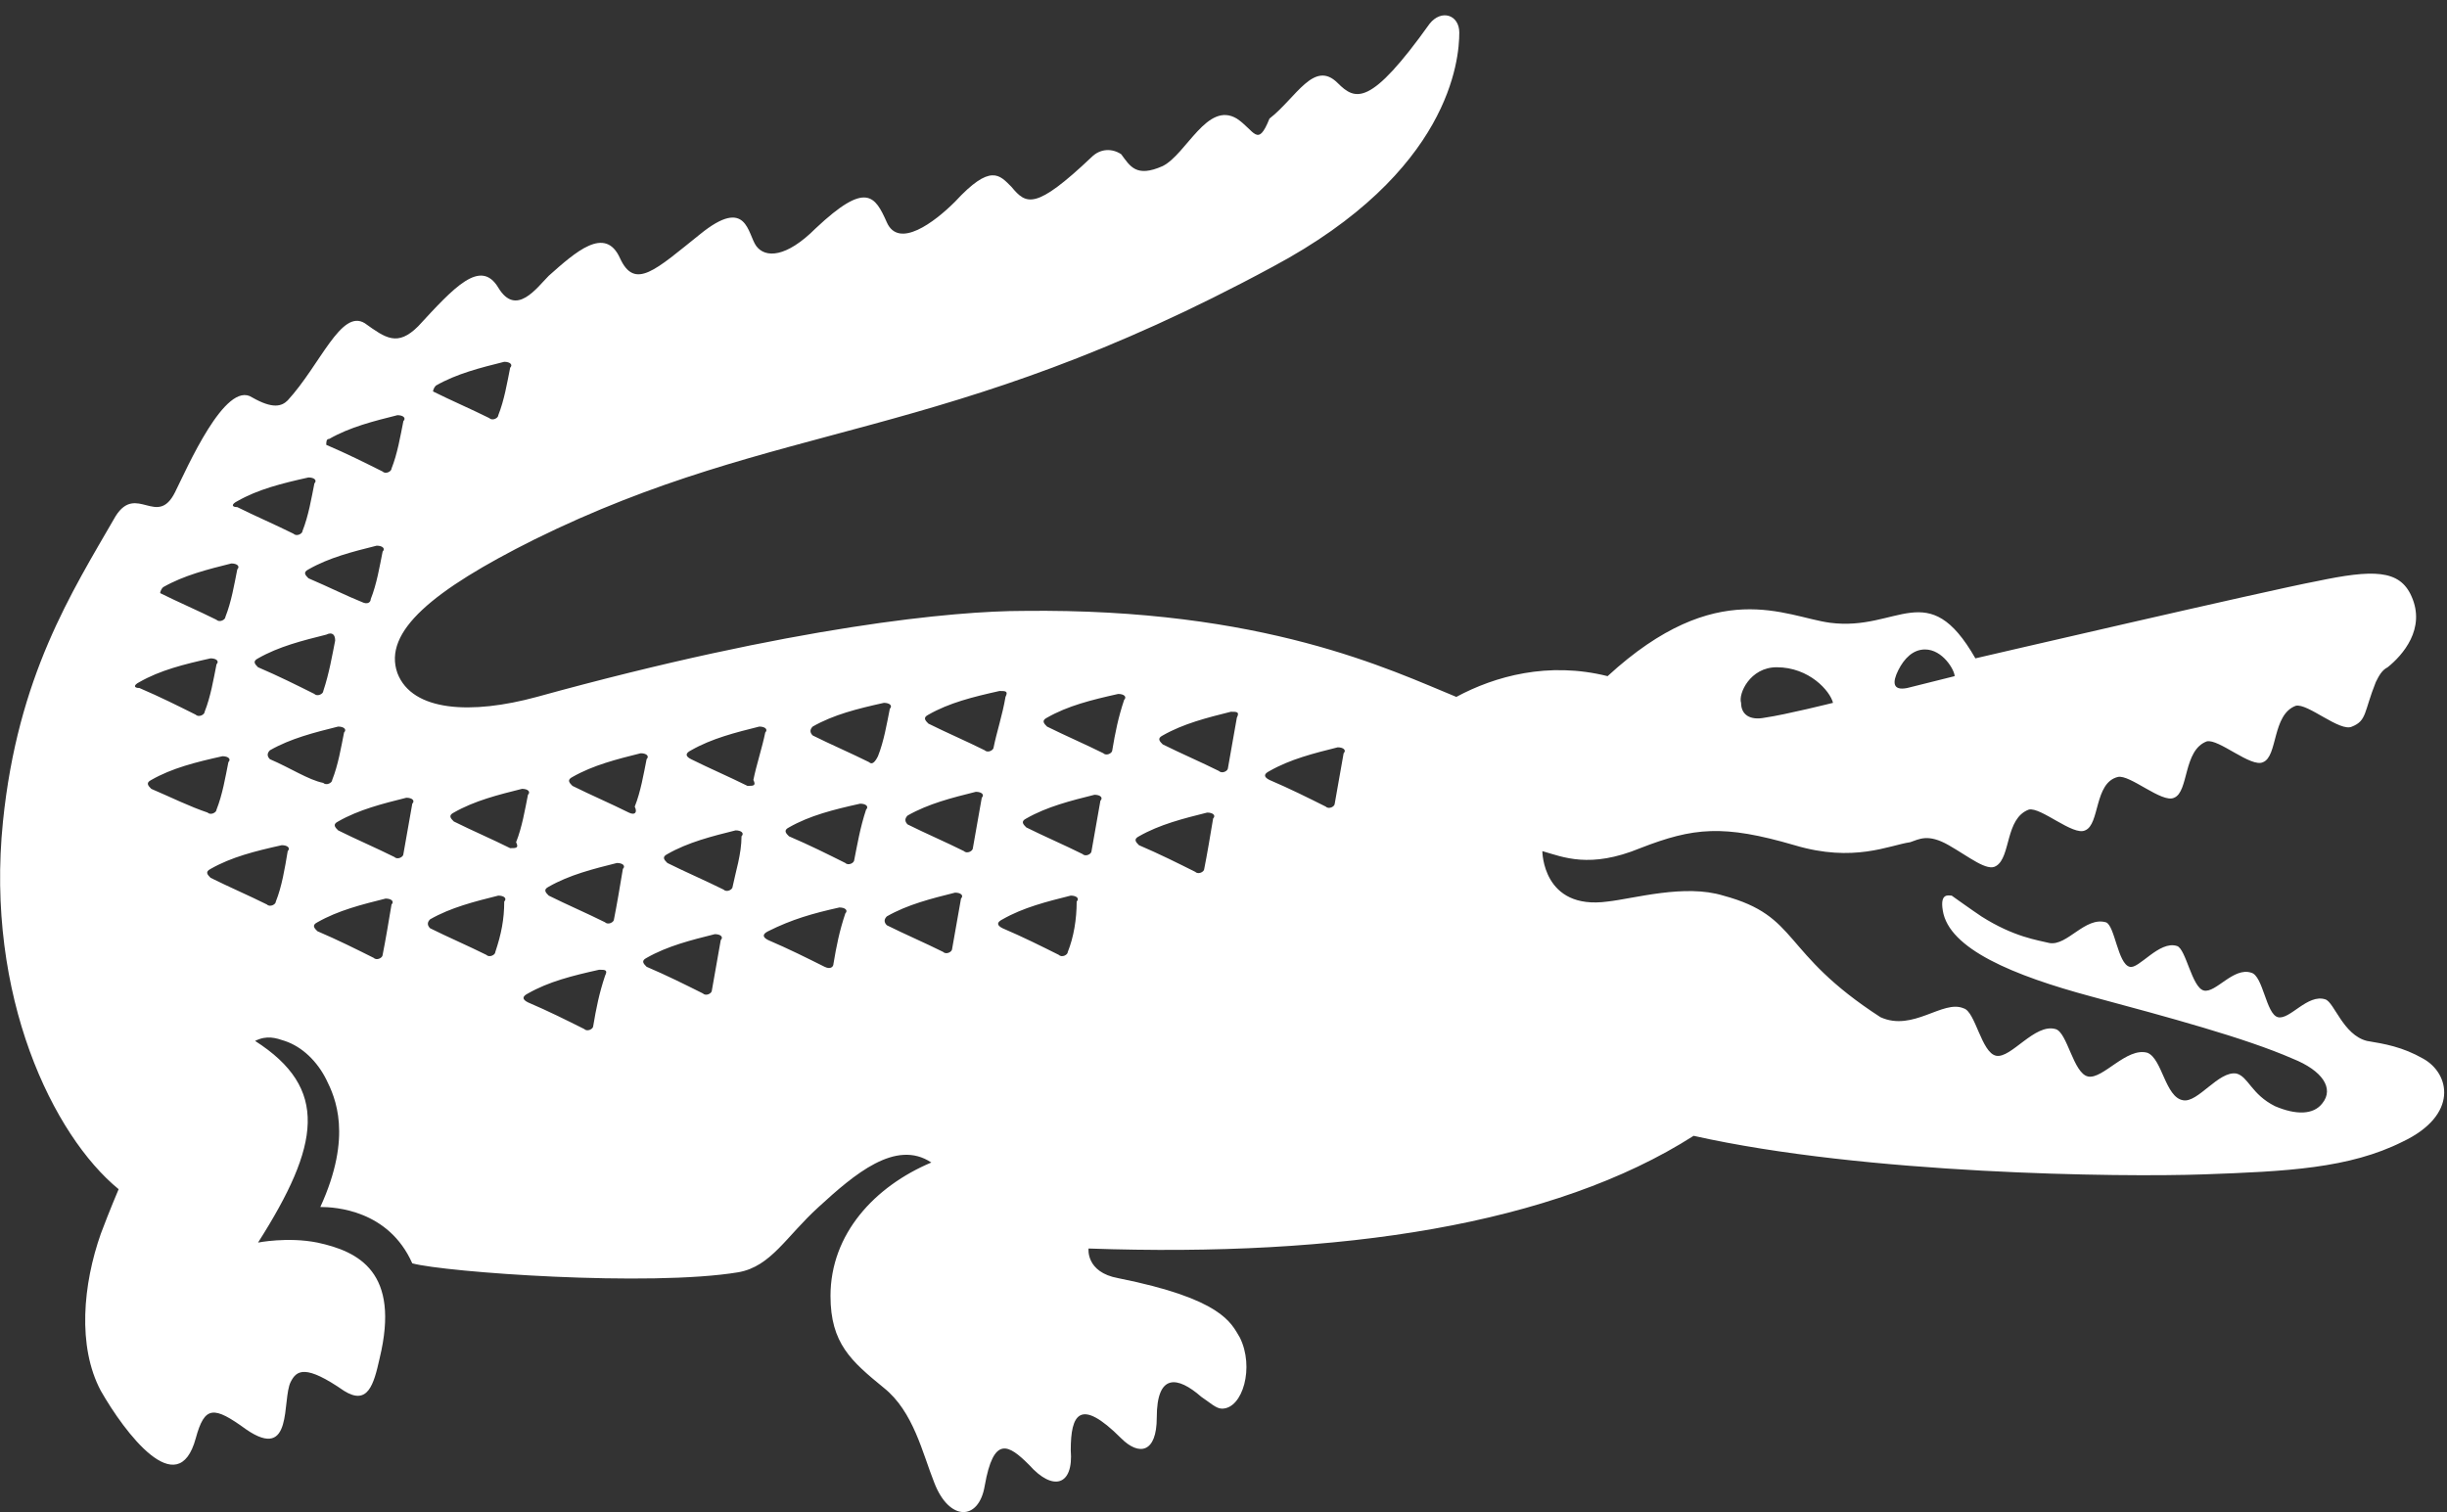 <?xml version="1.0" encoding="utf-8"?>
<svg xmlns="http://www.w3.org/2000/svg" version="1.1" viewBox="0 -1 82.5 51" class="icon-logo icon-svg corporate-icon">
    <rect x="0" y="-1" width="82.5" height="51" fill="#333333" stroke="none"/>
    <g id="icon-logo">
      <path id="XMLID_559_" fill="#FFFFFF" d="M81.7,34.7c-0.7-0.4-1.3-0.5-1.9-0.6c-0.8-0.2-1.1-1.3-1.4-1.4c-0.6-0.2-1.2,0.7-1.6,0.6
        c-0.4-0.1-0.5-1.4-0.9-1.5c-0.6-0.2-1.2,0.7-1.6,0.6c-0.4-0.1-0.6-1.4-0.9-1.5c-0.6-0.2-1.3,0.8-1.6,0.7c-0.4-0.1-0.5-1.4-0.8-1.5
        c-0.7-0.2-1.3,0.8-1.9,0.7c-0.4-0.1-1.2-0.2-2.3-0.9c-0.3-0.2-1-0.7-1-0.7c-0.1,0-0.4-0.1-0.3,0.5c0.2,1.3,2.4,2.2,5,2.9
        c2.6,0.7,5.2,1.4,6.8,2.1c1,0.4,1.4,1,1,1.5c-0.3,0.4-0.9,0.4-1.6,0.1c-0.8-0.4-0.9-1-1.3-1.1c-0.6-0.1-1.3,1-1.8,0.9
        c-0.6-0.1-0.7-1.4-1.2-1.6c-0.7-0.2-1.5,0.9-2,0.8c-0.5-0.1-0.7-1.5-1.1-1.6c-0.7-0.2-1.5,1-2,0.9c-0.5-0.1-0.7-1.5-1.1-1.6
        c-0.7-0.3-1.7,0.8-2.8,0.3c-3.4-2.2-2.7-3.4-5.3-4.1c-1.3-0.4-3,0.1-3.9,0.2C52,29.7,52,27.7,52,27.7c0.7,0.2,1.6,0.6,3.3-0.1
        c1.8-0.7,2.8-0.8,5.2-0.1c2,0.6,3.2,0,3.9-0.1c0.3-0.1,0.6-0.3,1.3,0.1c0.7,0.4,1.3,0.9,1.6,0.7c0.5-0.3,0.3-1.6,1.1-1.9
        c0.4-0.1,1.5,0.9,1.9,0.7c0.5-0.2,0.3-1.6,1.1-1.8c0.4-0.1,1.5,0.9,1.9,0.7c0.5-0.2,0.3-1.6,1.1-1.9c0.4-0.1,1.5,0.9,1.9,0.7
        c0.5-0.2,0.3-1.6,1.1-1.9c0.4-0.1,1.5,0.9,1.9,0.7v0c0.5-0.2,0.4-0.5,0.8-1.5c0.1-0.2,0.2-0.4,0.4-0.5c0.5-0.4,1.3-1.3,0.8-2.4
        c-0.4-0.9-1.3-0.9-3.2-0.5c-1.6,0.3-11.5,2.6-11.5,2.6c-1.6-2.8-2.6-0.9-4.9-1.2c-1.5-0.2-3.8-1.6-7.5,1.8c-2-0.5-3.8,0-5.1,0.7
        c-2.2-0.9-6.5-3-14.6-2.9c-2.3,0-7.7,0.5-16.4,2.9c-2.2,0.6-4.2,0.5-4.7-0.8c-0.5-1.4,1.2-2.8,4.6-4.5c8.3-4.1,13.8-3.2,24.9-9.2
        c6-3.2,6.3-7,6.3-7.9c0-0.6-0.6-0.8-1-0.3c-2,2.8-2.5,2.6-3.1,2c-0.8-0.8-1.4,0.5-2.3,1.2C42.4,4,42.3,3.4,41.7,3
        c-1-0.6-1.7,1.2-2.5,1.6c-0.9,0.4-1.1,0-1.4-0.4C37.5,4,37.1,4,36.8,4.3c-1.9,1.8-2.2,1.6-2.7,1c-0.4-0.4-0.7-0.8-1.9,0.5
        c-0.7,0.7-1.9,1.6-2.3,0.7c-0.4-0.9-0.7-1.4-2.4,0.2c-1,1-1.7,1-2,0.6c-0.3-0.4-0.3-1.7-1.9-0.4c-1.5,1.2-2.2,1.9-2.7,0.8
        c-0.5-1.1-1.5-0.2-2.4,0.6c-0.4,0.4-1.1,1.4-1.7,0.4c-0.6-1-1.5,0-2.7,1.3c-0.7,0.7-1.1,0.4-1.8-0.1c-0.8-0.5-1.5,1.4-2.6,2.6
        c-0.2,0.2-0.5,0.3-1.2-0.1c-0.9-0.6-2.2,2.4-2.6,3.2c-0.6,1.2-1.3-0.3-2,0.8C2.4,19,0.6,21.8,0.1,26.7C-0.5,32.6,1.8,37.3,4,39.1
        c0,0-0.3,0.7-0.6,1.5c-0.6,1.7-0.8,3.8,0,5.3c0.8,1.4,2.6,3.8,3.2,1.6c0.3-1.1,0.6-1.1,1.7-0.3c1.6,1.1,1.2-1,1.5-1.6
        c0.2-0.4,0.5-0.6,1.8,0.3c0.8,0.5,1-0.2,1.2-1.1c0.7-2.9-0.7-3.6-2.1-3.9c-1-0.2-2,0-2,0c2.1-3.3,2.4-5.2-0.1-6.8
        c0.4-0.2,0.7-0.1,1,0c0.6,0.2,1.1,0.7,1.4,1.3c0.3,0.6,0.9,1.9-0.2,4.3c0.5,0,2.3,0.1,3.1,1.9c1.1,0.3,8,0.8,11,0.3
        c1.1-0.2,1.6-1.2,2.7-2.2c1.2-1.1,2.6-2.3,3.8-1.5C29.5,39,28,40.6,28,42.7c0,1.6,0.7,2.2,1.8,3.1c1,0.8,1.3,2.2,1.7,3.2
        c0.5,1.3,1.5,1.3,1.7,0.1c0.3-1.7,0.8-1.4,1.5-0.7c0.8,0.9,1.5,0.7,1.4-0.5c0-1.2,0.3-1.8,1.7-0.4c0.6,0.6,1.2,0.5,1.2-0.7
        c0-1.5,0.7-1.4,1.5-0.7c0.3,0.2,0.5,0.4,0.7,0.4c0.7,0,1.1-1.4,0.6-2.4c-0.3-0.5-0.6-1.3-4.1-2c-1.1-0.2-1-1-1-1
        c8.5,0.3,15.7-0.8,20.4-3.8c5.8,1.3,14.4,1.4,17.2,1.3c2.8-0.1,4.9-0.2,6.7-1.1C82.9,36.6,82.6,35.2,81.7,34.7z M64,21.6
        c0.2-0.4,0.5-0.7,0.9-0.7c0.6,0,1,0.7,1,0.9l-1.6,0.4C63.8,22.3,63.8,22,64,21.6z M59.9,21.5c1.1,0,1.8,0.8,1.9,1.2
        c0,0-1.6,0.4-2.3,0.5c-0.5,0.1-0.8-0.1-0.8-0.5C58.6,22.4,59,21.5,59.9,21.5z M14.7,12c0.7-0.4,1.5-0.6,2.3-0.8
        c0.2,0,0.3,0.1,0.2,0.2c-0.1,0.5-0.2,1.1-0.4,1.6c0,0.1-0.2,0.2-0.3,0.1c-0.6-0.3-1.3-0.6-1.9-0.9C14.6,12.2,14.6,12.1,14.7,12z
         M11.1,13.8c0.7-0.4,1.5-0.6,2.3-0.8c0.2,0,0.3,0.1,0.2,0.2c-0.1,0.5-0.2,1.1-0.4,1.6c0,0.1-0.2,0.2-0.3,0.1
        c-0.6-0.3-1.2-0.6-1.9-0.9C11,13.9,11,13.8,11.1,13.8z M10.4,18.5c-0.1-0.1-0.2-0.2,0-0.3c0.7-0.4,1.5-0.6,2.3-0.8
        c0.2,0,0.3,0.1,0.2,0.2c-0.1,0.5-0.2,1.1-0.4,1.6c0,0.1-0.1,0.2-0.3,0.1C11.7,19.1,11.1,18.8,10.4,18.5z M11.3,20.6
        c-0.1,0.5-0.2,1.1-0.4,1.7c0,0.1-0.2,0.2-0.3,0.1c-0.6-0.3-1.2-0.6-1.9-0.9c-0.1-0.1-0.2-0.2,0-0.3c0.7-0.4,1.5-0.6,2.3-0.8
        C11.2,20.3,11.3,20.4,11.3,20.6z M8,15.9c0.7-0.4,1.5-0.6,2.4-0.8c0.2,0,0.3,0.1,0.2,0.2c-0.1,0.5-0.2,1.1-0.4,1.6
        c0,0.1-0.2,0.2-0.3,0.1c-0.6-0.3-1.3-0.6-1.9-0.9C7.8,16.1,7.8,16,8,15.9z M5.5,18.8c0.7-0.4,1.5-0.6,2.3-0.8
        c0.2,0,0.3,0.1,0.2,0.2c-0.1,0.5-0.2,1.1-0.4,1.6c0,0.1-0.2,0.2-0.3,0.1c-0.6-0.3-1.3-0.6-1.9-0.9C5.4,19,5.4,18.9,5.5,18.8z
         M4.7,22c0.7-0.4,1.5-0.6,2.4-0.8c0.2,0,0.3,0.1,0.2,0.2c-0.1,0.5-0.2,1.1-0.4,1.6c0,0.1-0.2,0.2-0.3,0.1c-0.6-0.3-1.2-0.6-1.9-0.9
        C4.5,22.2,4.5,22.1,4.7,22z M5.1,25.6c-0.1-0.1-0.2-0.2,0-0.3c0.7-0.4,1.5-0.6,2.4-0.8c0.2,0,0.3,0.1,0.2,0.2
        c-0.1,0.5-0.2,1.1-0.4,1.6c0,0.1-0.2,0.2-0.3,0.1C6.4,26.2,5.8,25.9,5.1,25.6z M9.3,29.4c0,0.1-0.2,0.2-0.3,0.1
        c-0.6-0.3-1.3-0.6-1.9-0.9c-0.1-0.1-0.2-0.2,0-0.3c0.7-0.4,1.5-0.6,2.4-0.8c0.2,0,0.3,0.1,0.2,0.2C9.6,28.3,9.5,28.9,9.3,29.4z
         M9.1,24.6c-0.1-0.1-0.1-0.2,0-0.3c0.7-0.4,1.5-0.6,2.3-0.8c0.2,0,0.3,0.1,0.2,0.2c-0.1,0.5-0.2,1.1-0.4,1.6c0,0.1-0.2,0.2-0.3,0.1
        C10.4,25.3,9.8,24.9,9.1,24.6z M12.9,31.2c0,0.1-0.2,0.2-0.3,0.1c-0.6-0.3-1.2-0.6-1.9-0.9c-0.1-0.1-0.2-0.2,0-0.3
        c0.7-0.4,1.5-0.6,2.3-0.8c0.2,0,0.3,0.1,0.2,0.2C13.1,30.1,13,30.7,12.9,31.2z M13.6,27.8c0,0.1-0.2,0.2-0.3,0.1
        c-0.6-0.3-1.3-0.6-1.9-0.9c-0.1-0.1-0.2-0.2,0-0.3c0.7-0.4,1.5-0.6,2.3-0.8c0.2,0,0.3,0.1,0.2,0.2C13.8,26.7,13.7,27.2,13.6,27.8z
         M16.7,31.1c0,0.1-0.2,0.2-0.3,0.1c-0.6-0.3-1.3-0.6-1.9-0.9c-0.1-0.1-0.1-0.2,0-0.3c0.7-0.4,1.5-0.6,2.3-0.8
        c0.2,0,0.3,0.1,0.2,0.2C17,30,16.9,30.5,16.7,31.1z M17.2,27.6c-0.6-0.3-1.3-0.6-1.9-0.9c-0.1-0.1-0.2-0.2,0-0.3
        c0.7-0.4,1.5-0.6,2.3-0.8c0.2,0,0.3,0.1,0.2,0.2c-0.1,0.5-0.2,1.1-0.4,1.6C17.5,27.6,17.4,27.6,17.2,27.6z M20,33.6
        c0,0.1-0.2,0.2-0.3,0.1c-0.6-0.3-1.2-0.6-1.9-0.9c-0.2-0.1-0.2-0.2,0-0.3c0.7-0.4,1.5-0.6,2.4-0.8c0.2,0,0.3,0,0.2,0.2
        C20.2,32.5,20.1,33,20,33.6z M20.7,30c0,0.1-0.2,0.2-0.3,0.1c-0.6-0.3-1.3-0.6-1.9-0.9c-0.1-0.1-0.2-0.2,0-0.3
        c0.7-0.4,1.5-0.6,2.3-0.8c0.2,0,0.3,0.1,0.2,0.2C20.9,28.9,20.8,29.5,20.7,30z M21.2,26.4c-0.6-0.3-1.3-0.6-1.9-0.9
        c-0.1-0.1-0.2-0.2,0-0.3c0.7-0.4,1.5-0.6,2.3-0.8c0.2,0,0.3,0.1,0.2,0.2c-0.1,0.5-0.2,1.1-0.4,1.6C21.5,26.4,21.4,26.5,21.2,26.4z
         M24,32.4c0,0.1-0.2,0.2-0.3,0.1c-0.6-0.3-1.2-0.6-1.9-0.9c-0.1-0.1-0.2-0.2,0-0.3c0.7-0.4,1.5-0.6,2.3-0.8c0.2,0,0.3,0.1,0.2,0.2
        C24.2,31.3,24.1,31.8,24,32.4z M24.7,28.9c0,0.1-0.2,0.2-0.3,0.1c-0.6-0.3-1.3-0.6-1.9-0.9c-0.1-0.1-0.2-0.2,0-0.3
        c0.7-0.4,1.5-0.6,2.3-0.8c0.2,0,0.3,0.1,0.2,0.2C25,27.8,24.8,28.4,24.7,28.9z M25.2,25.5c-0.6-0.3-1.3-0.6-1.9-0.9
        c-0.2-0.1-0.2-0.2,0-0.3c0.7-0.4,1.5-0.6,2.3-0.8c0.2,0,0.3,0.1,0.2,0.2c-0.1,0.5-0.3,1.1-0.4,1.6C25.5,25.5,25.4,25.5,25.2,25.5z
         M28.1,31.5c0,0.1-0.1,0.2-0.3,0.1c-0.6-0.3-1.2-0.6-1.9-0.9c-0.2-0.1-0.2-0.2,0-0.3c0.8-0.4,1.5-0.6,2.4-0.8
        c0.2,0,0.3,0.1,0.2,0.2C28.3,30.4,28.2,30.9,28.1,31.5z M28.8,28c0,0.1-0.2,0.2-0.3,0.1c-0.6-0.3-1.2-0.6-1.9-0.9
        c-0.1-0.1-0.2-0.2,0-0.3c0.7-0.4,1.5-0.6,2.4-0.8c0.2,0,0.3,0.1,0.2,0.2C29,26.9,28.9,27.5,28.8,28z M29.3,24.7
        c-0.6-0.3-1.3-0.6-1.9-0.9c-0.1-0.1-0.1-0.2,0-0.3c0.7-0.4,1.5-0.6,2.4-0.8c0.2,0,0.3,0.1,0.2,0.2c-0.1,0.5-0.2,1.1-0.4,1.6
        C29.5,24.7,29.4,24.8,29.3,24.7z M32.1,31c0,0.1-0.2,0.2-0.3,0.1c-0.6-0.3-1.3-0.6-1.9-0.9c-0.1-0.1-0.1-0.2,0-0.3
        c0.7-0.4,1.5-0.6,2.3-0.8c0.2,0,0.3,0.1,0.2,0.2C32.3,29.9,32.2,30.4,32.1,31z M32.8,27.6c0,0.1-0.2,0.2-0.3,0.1
        c-0.6-0.3-1.3-0.6-1.9-0.9c-0.1-0.1-0.1-0.2,0-0.3c0.7-0.4,1.5-0.6,2.3-0.8c0.2,0,0.3,0.1,0.2,0.2C33,26.5,32.9,27,32.8,27.6z
         M33.5,24.2c0,0.1-0.2,0.2-0.3,0.1c-0.6-0.3-1.3-0.6-1.9-0.9c-0.1-0.1-0.2-0.2,0-0.3c0.7-0.4,1.5-0.6,2.4-0.8c0.2,0,0.3,0,0.2,0.2
        C33.8,23.1,33.6,23.7,33.5,24.2z M36,31.1c0,0.1-0.2,0.2-0.3,0.1c-0.6-0.3-1.2-0.6-1.9-0.9c-0.2-0.1-0.2-0.2,0-0.3
        c0.7-0.4,1.5-0.6,2.3-0.8c0.2,0,0.3,0.1,0.2,0.2C36.3,30,36.2,30.6,36,31.1z M36.8,27.7c0,0.1-0.2,0.2-0.3,0.1
        c-0.6-0.3-1.3-0.6-1.9-0.9c-0.1-0.1-0.2-0.2,0-0.3c0.7-0.4,1.5-0.6,2.3-0.8c0.2,0,0.3,0.1,0.2,0.2C37,26.6,36.9,27.1,36.8,27.7z
         M37.5,24.3c0,0.1-0.2,0.2-0.3,0.1c-0.6-0.3-1.3-0.6-1.9-0.9c-0.1-0.1-0.2-0.2,0-0.3c0.7-0.4,1.5-0.6,2.4-0.8
        c0.2,0,0.3,0.1,0.2,0.2C37.7,23.2,37.6,23.7,37.5,24.3z M40.6,28.3c0,0.1-0.2,0.2-0.3,0.1c-0.6-0.3-1.2-0.6-1.9-0.9
        c-0.1-0.1-0.2-0.2,0-0.3c0.7-0.4,1.5-0.6,2.3-0.8c0.2,0,0.3,0.1,0.2,0.2C40.8,27.2,40.7,27.8,40.6,28.3z M41.4,24.9
        c0,0.1-0.2,0.2-0.3,0.1c-0.6-0.3-1.3-0.6-1.9-0.9c-0.1-0.1-0.2-0.2,0-0.3c0.7-0.4,1.5-0.6,2.3-0.8c0.2,0,0.3,0,0.2,0.2
        C41.6,23.8,41.5,24.3,41.4,24.9z M45,26.1c0,0.1-0.2,0.2-0.3,0.1c-0.6-0.3-1.2-0.6-1.9-0.9c-0.2-0.1-0.2-0.2,0-0.3
        c0.7-0.4,1.5-0.6,2.3-0.8c0.2,0,0.3,0.1,0.2,0.2C45.2,25,45.1,25.5,45,26.1z"></path>
    </g>
</svg>